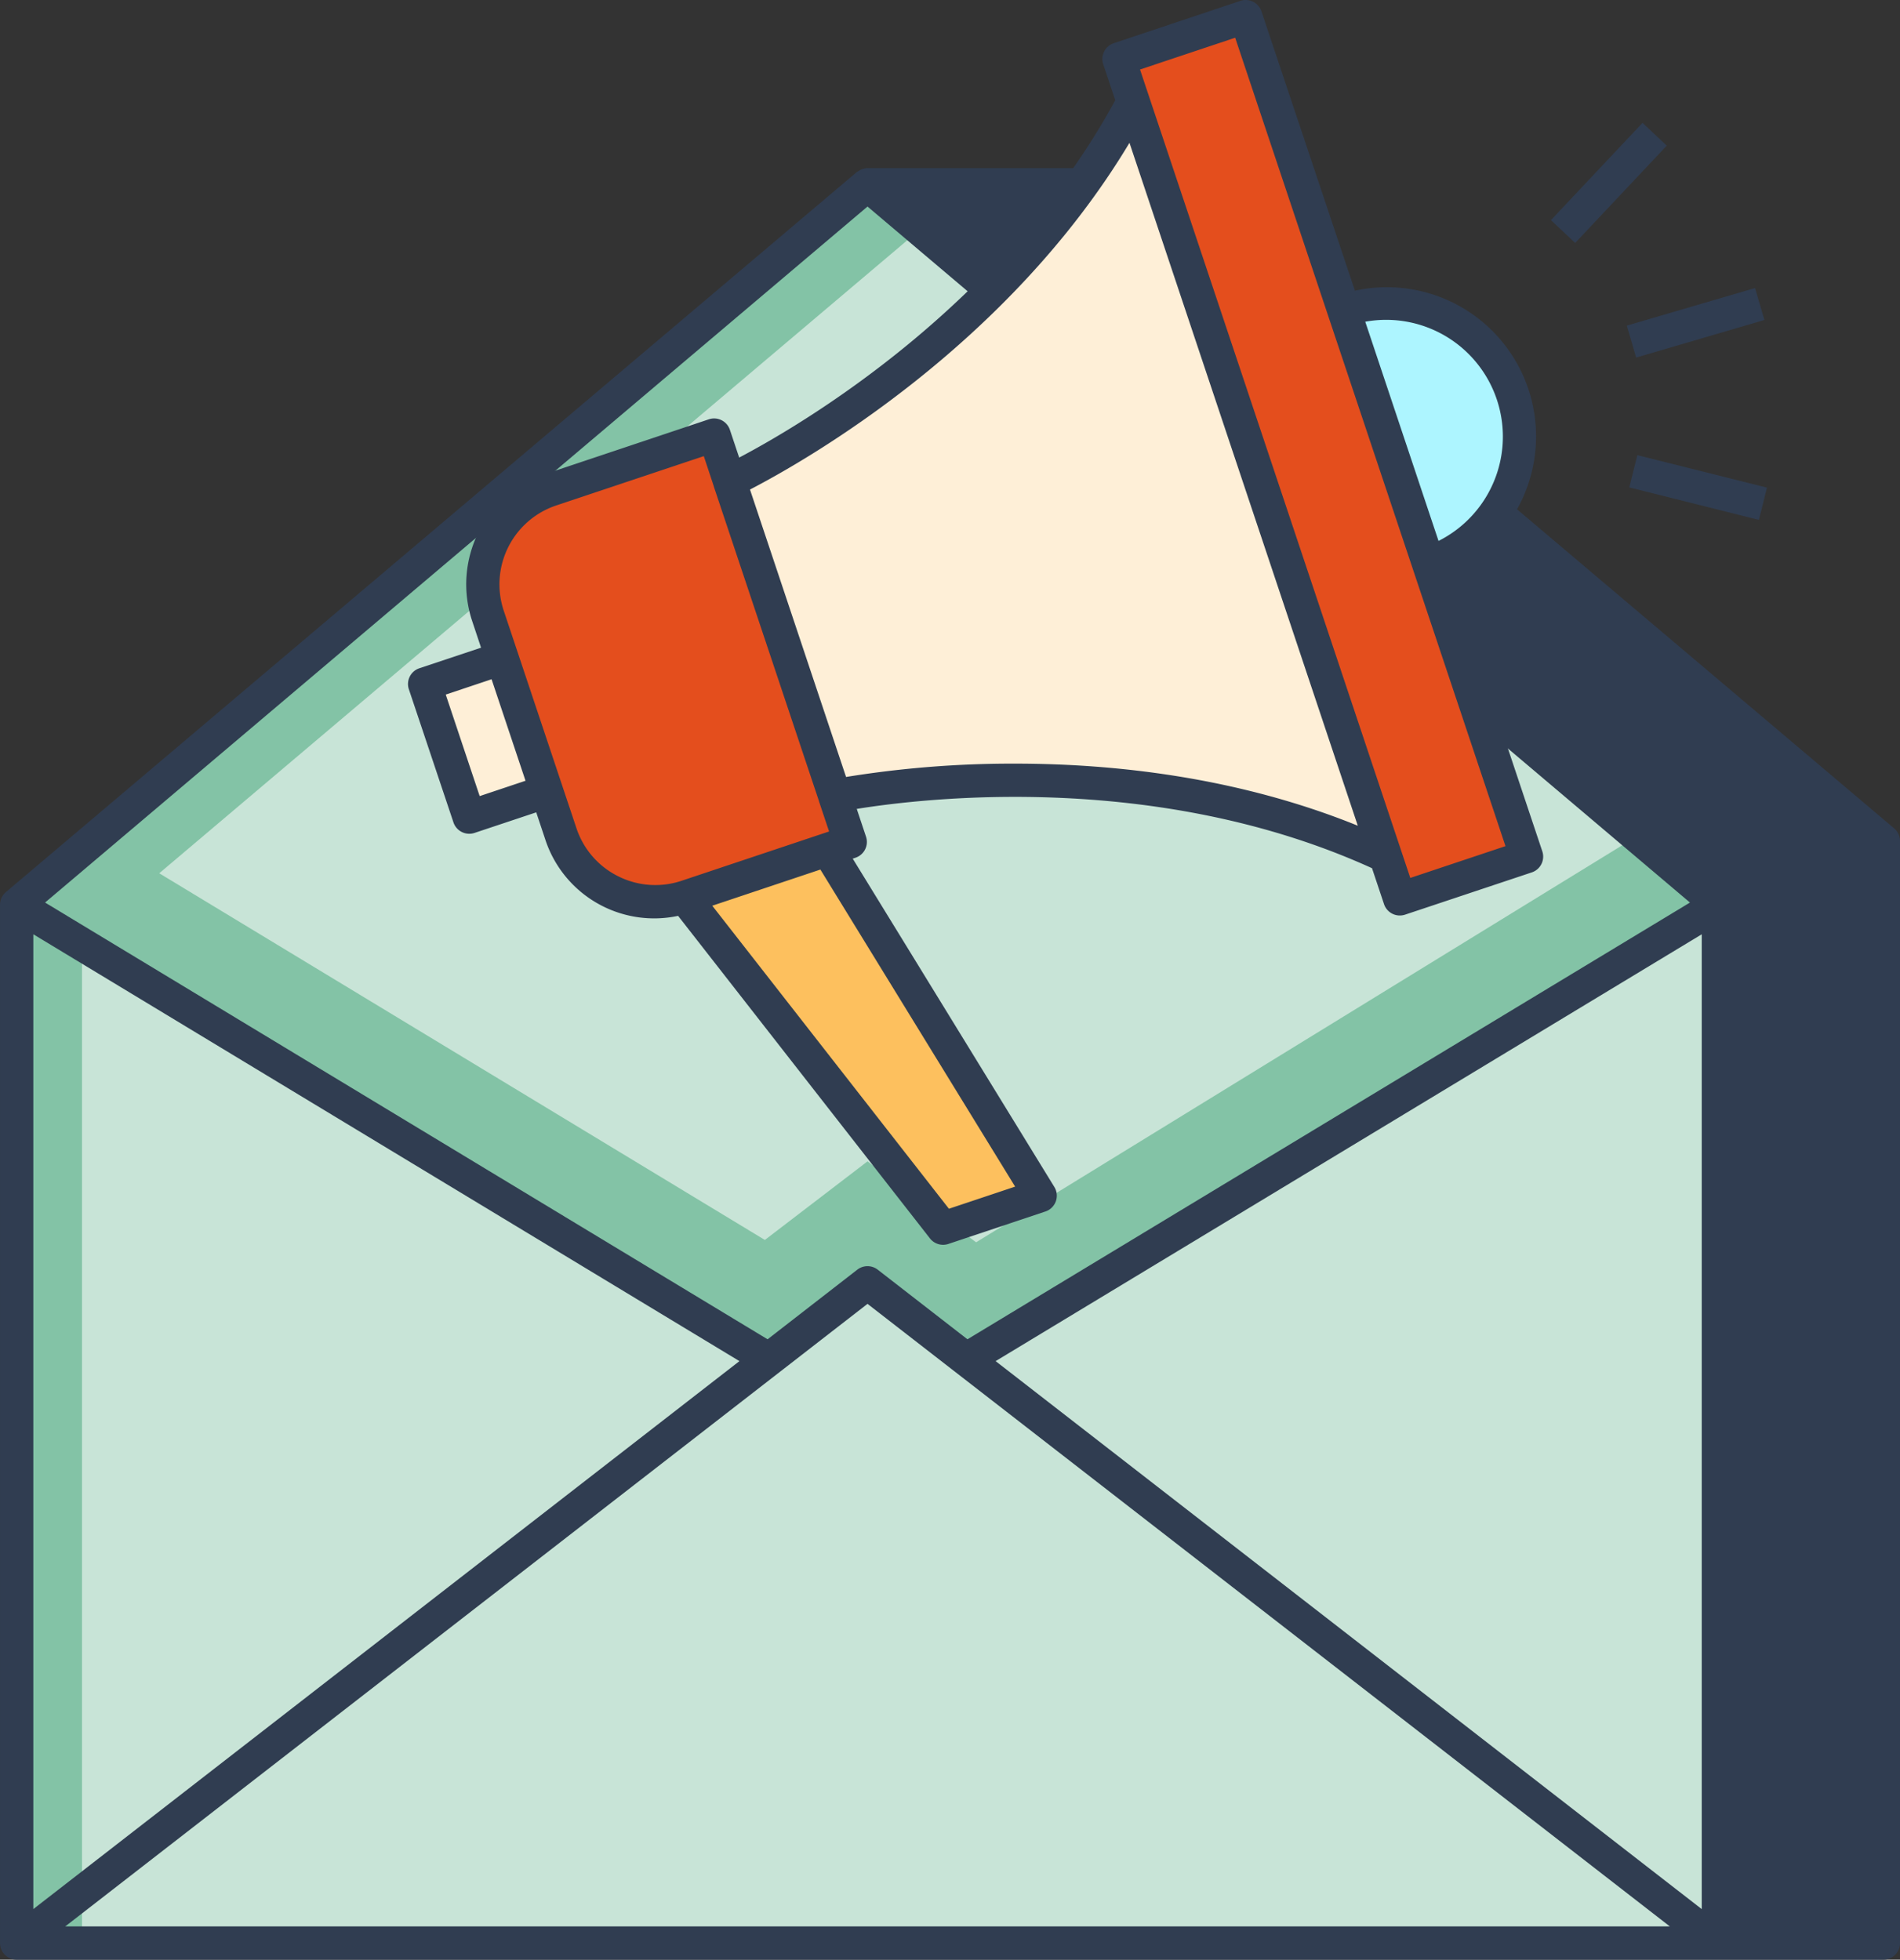 <svg id="Layer_1" data-name="Layer 1" xmlns="http://www.w3.org/2000/svg" viewBox="0 0 646.67 667"><rect x="0" y="0" width="646.67" height="667" fill="#333333" stroke="none"/><defs><style>.cls-1{fill:#c8e4d7;}.cls-2{fill:#83c3a6;}.cls-3{fill:#303d51;}.cls-4{fill:#e44e1d;}.cls-5{fill:#feefd7;}.cls-6{fill:#fdc05e;}.cls-7{fill:#adf5ff;}</style></defs><polygon class="cls-1" points="584.85 661.34 5.66 661.34 5.66 307.95 295.26 62.88 584.85 307.95 584.85 661.34"/><polygon class="cls-2" points="27.91 319.47 313.19 78.06 295.26 62.88 5.66 307.95 5.66 661.34 27.91 661.34 27.91 319.47"/><polygon class="cls-2" points="33.29 284.57 260.32 422.03 295.26 395.28 332.22 422.83 557.23 284.57 584.85 307.95 328.87 462.69 295.26 436.61 261.65 462.69 5.66 307.95 33.29 284.57"/><polygon class="cls-3" points="377.05 62.88 295.26 62.88 584.85 307.95 584.85 661.34 641.01 661.34 641.01 286.26 377.05 62.88"/><path class="cls-3" d="M656.33,283.44l-264-223.38a5.67,5.67,0,0,0-3.65-1.33H306.9a5.71,5.71,0,0,0-2.92.92c-.14.09-.28.14-.41.24s-.21.1-.3.17L13.67,305.13a5.69,5.69,0,0,0-2,4.33V662.84a5.65,5.65,0,0,0,5.66,5.66H652.68a5.65,5.65,0,0,0,5.66-5.66V287.76A5.67,5.67,0,0,0,656.33,283.44ZM306.92,71.8,586.84,308.69,340.93,457.34l-30.54-23.7a5.67,5.67,0,0,0-6.94,0l-30.54,23.7L27,308.69ZM590.85,651.28,350.52,464.77,590.85,319.5ZM263.33,464.77,23,651.28V319.49Zm43.59-19.49L580,657.18H33.86ZM647,657.18H602.18V309.46a5.65,5.65,0,0,0-2-4.33L322.38,70.05h64.26L647,290.39Z" transform="translate(-11.66 -1.5)"/><rect class="cls-3" x="566.03" y="105.74" width="45.48" height="11.33" transform="translate(-19.24 168.5) rotate(-16.33)"/><rect class="cls-3" x="536.51" y="58.11" width="45.48" height="11.33" transform="translate(117.87 425.82) rotate(-46.74)"/><rect class="cls-3" x="583.97" y="144.7" width="11.32" height="45.48" transform="translate(272.2 697.17) rotate(-75.93)"/><path class="cls-4" d="M220.51,160.5h59.78a0,0,0,0,1,0,0v146a0,0,0,0,1,0,0H220.51a32.78,32.78,0,0,1-32.78-32.78V193.27a32.78,32.78,0,0,1,32.78-32.78Z" transform="translate(-73.62 84.74) rotate(-18.49)"/><path class="cls-5" d="M260,165.27l35.81,107.12c12.49-2.48,103.84-18.66,187.4,20.43L397.41,36.24C354.17,117.73,271.45,159.74,260,165.27Z" transform="translate(-11.66 -1.5)"/><polygon class="cls-6" points="354.05 407 320.97 418.05 233.02 305.44 281.69 289.17 354.05 407"/><rect class="cls-4" x="439.13" y="6.59" width="45.48" height="301.46" transform="translate(-37.71 153.05) rotate(-18.48)"/><rect class="cls-5" x="163.06" y="228.7" width="27.77" height="47.75" transform="translate(-82.61 67.64) rotate(-18.49)"/><path class="cls-7" d="M469,107.06l28.79,86.11A45.4,45.4,0,0,0,469,107.06Z" transform="translate(-11.66 -1.5)"/><path class="cls-3" d="M536.59,291.26,504.81,196.2a50.77,50.77,0,0,0-32-95.76L441,5.37a5.67,5.67,0,0,0-7.16-3.58L390.72,16.21a5.66,5.66,0,0,0-3.57,7.17l4.09,12.24c-38.18,70.21-106.66,110.4-128,121.62l-3.16-9.45a5.66,5.66,0,0,0-7.17-3.57L197.39,162.8a39.62,39.62,0,0,0-25,50.15l3,9-21,7a5.65,5.65,0,0,0-3.57,7.16L166,281.42a5.68,5.68,0,0,0,7.17,3.57l21-7,3,9a39,39,0,0,0,45.28,26.23L328.17,423a5.67,5.67,0,0,0,6.26,1.89l33.08-11.06a5.67,5.67,0,0,0,3-8.33L301.89,293.75l.95-.32a5.66,5.66,0,0,0,3.57-7.16l-3.15-9.45C327,273,405.87,263.89,478.63,297l4.09,12.24a5.66,5.66,0,0,0,5.37,3.86,5.84,5.84,0,0,0,1.8-.29L533,298.43A5.67,5.67,0,0,0,536.59,291.26ZM476.33,111a39.74,39.74,0,0,1,24.94,74.61l-12.47-37.3ZM174.92,272.46l-11.55-34.55,15.6-5.22,11.55,34.55Zm47.15,27.29a28.13,28.13,0,0,1-14.21-16.35l-4.79-14.34s0,0,0,0l-15.14-45.29v0l-4.8-14.36A28.31,28.31,0,0,1,201,173.53l50.2-16.78L254.6,167a.2.2,0,0,1,0,.07l35.81,107.13s0,0,0,.06l3.43,10.24-50.2,16.78A28.13,28.13,0,0,1,222.07,299.75ZM334.63,412.91,254.08,309.77l36.8-12.31,66.28,107.92Zm22.49-151.5a354,354,0,0,0-57.5,4.54l-32.7-97.83C286.45,158,354.75,119,396.08,50.11l7.3,21.82,70.41,210.61C432.59,265.84,390.34,261.41,357.12,261.41Zm134.54,38.9-3.1-9.27h0l-42.89-128.3-46-137.58,32.39-10.82,31.6,94.52h0l14.4,43.05,46,137.58Z" transform="translate(-11.66 -1.5)"/></svg>